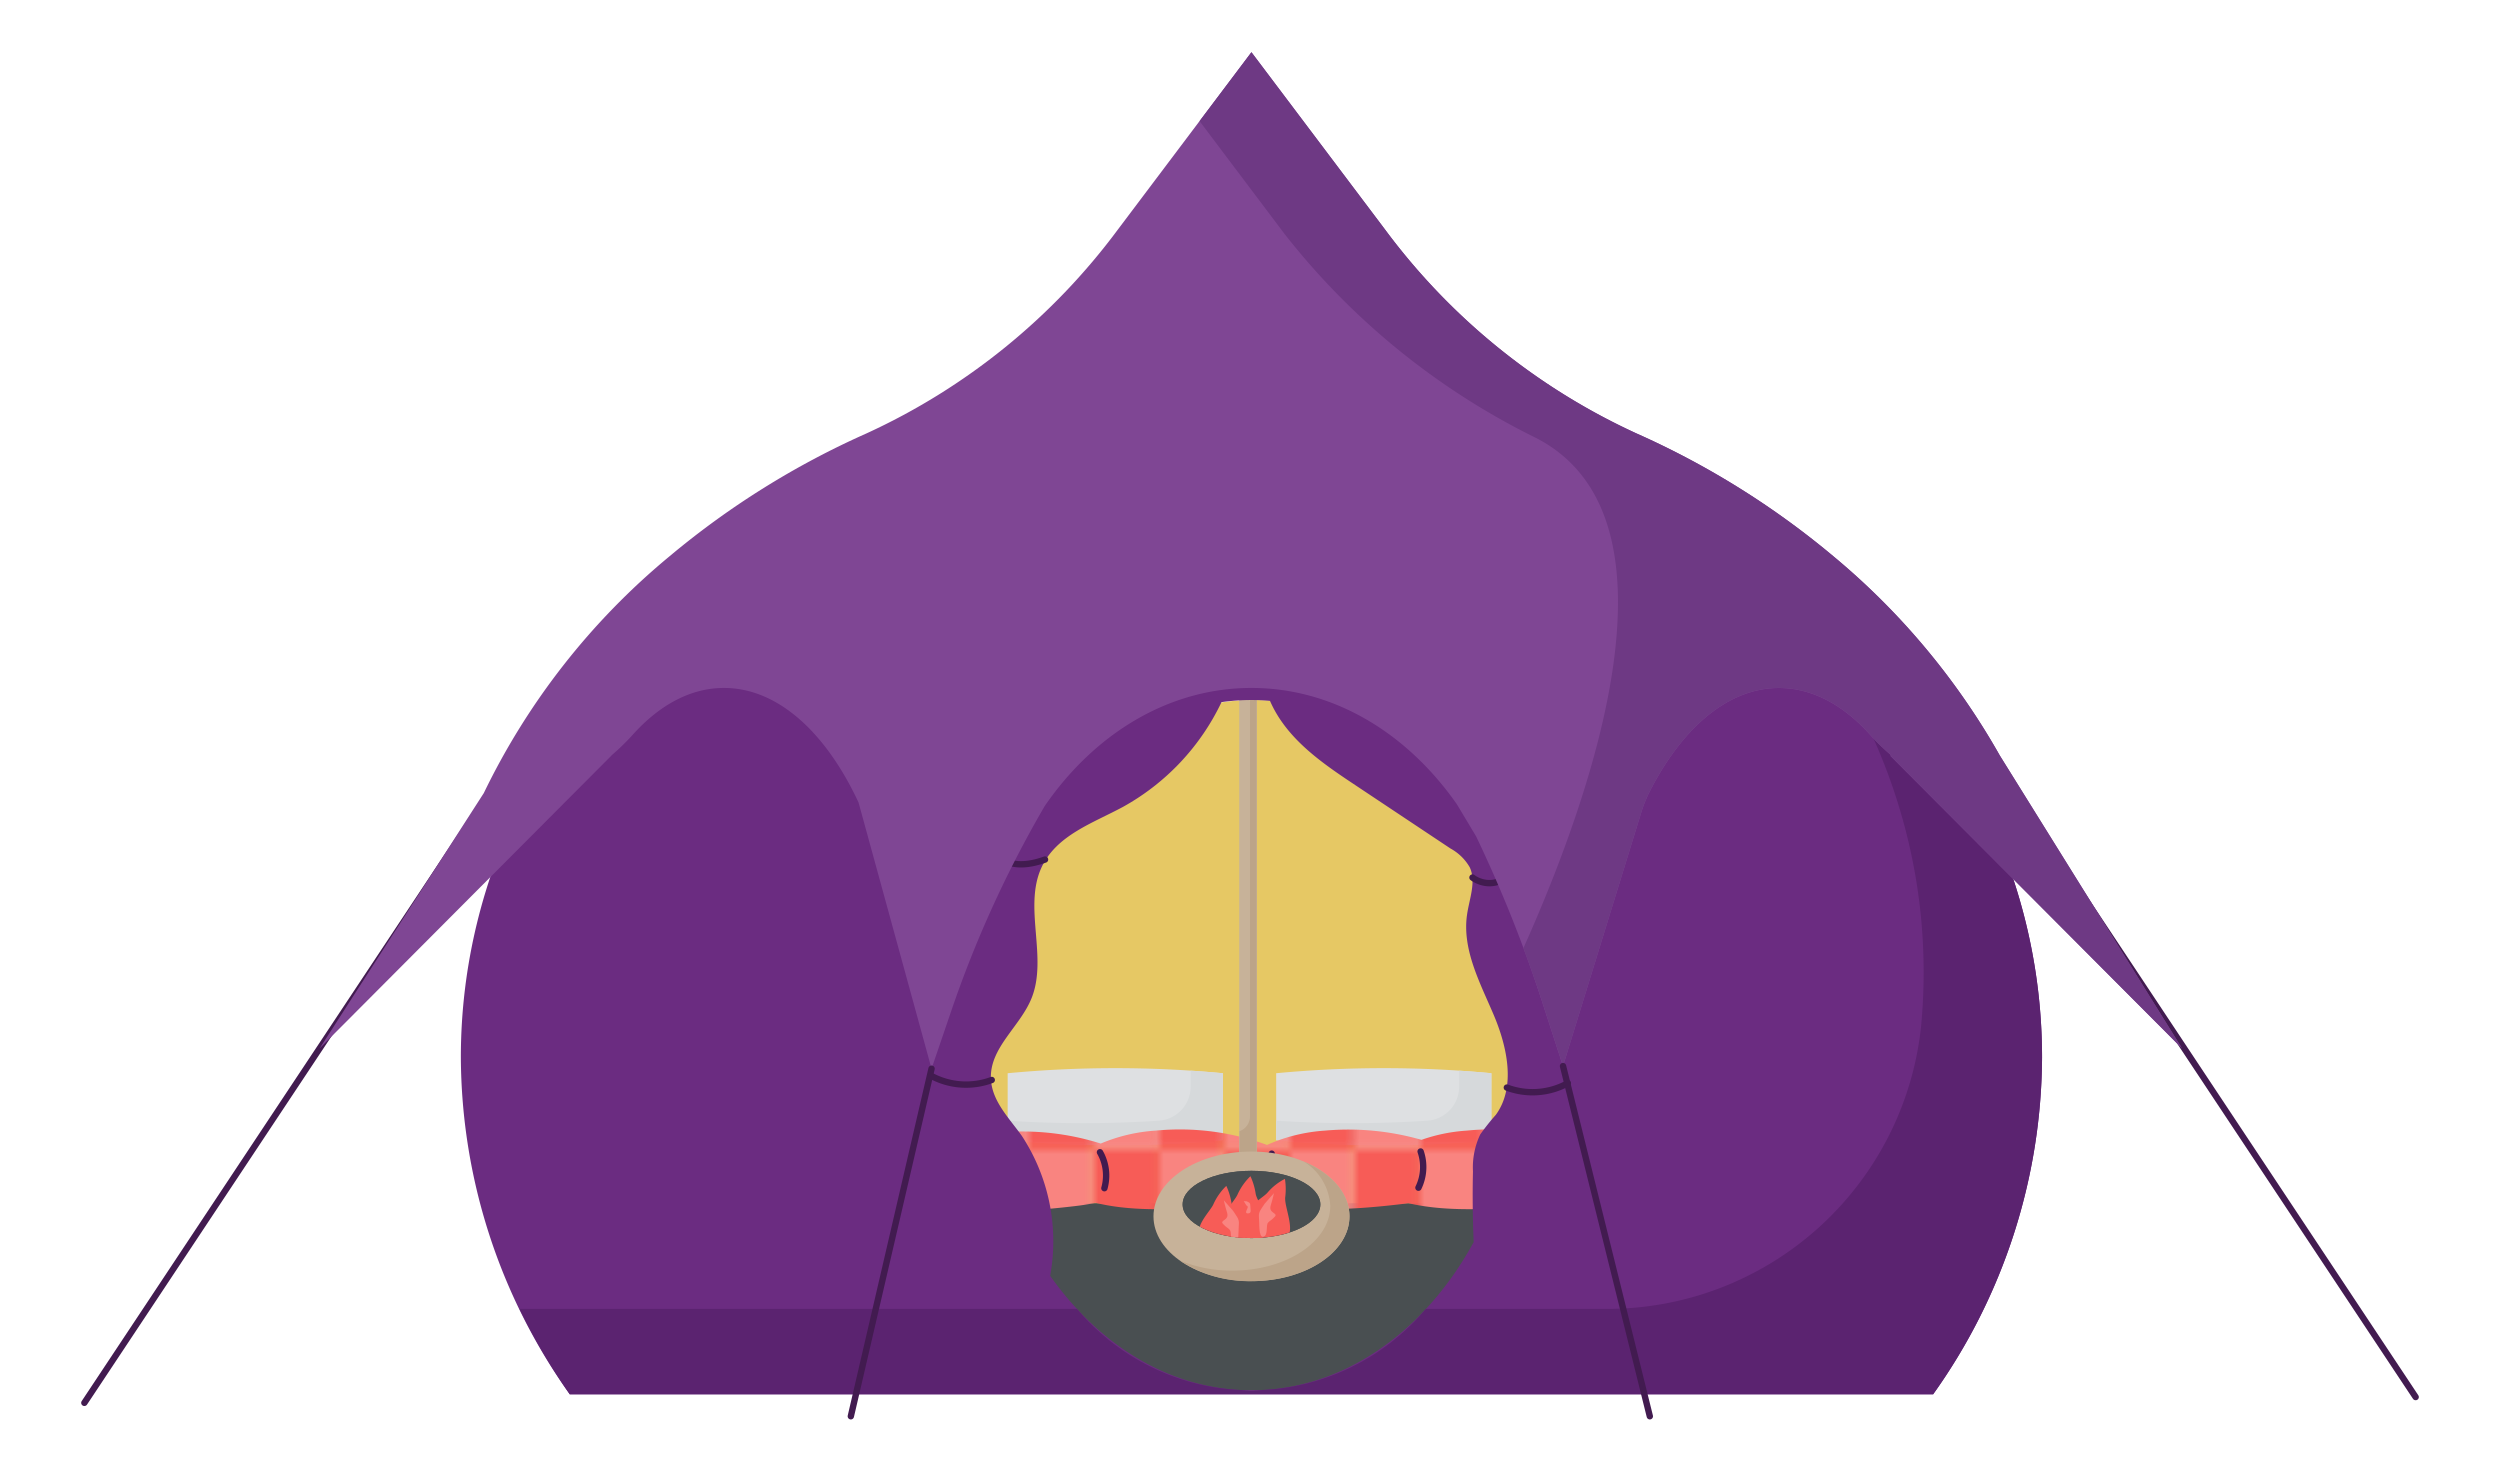 <svg xmlns="http://www.w3.org/2000/svg" viewBox="0 0 191.78 112.65">
  <defs>
    <style>
      .cls-1,.cls-9{fill:none}.cls-2{fill:#f98480}.cls-3{fill:#f75c57}.cls-5{fill:#dee0e2}.cls-6{fill:#d6d9db}.cls-7{fill:#494f51}.cls-9{stroke:#421b50;stroke-linecap:round;stroke-linejoin:round;stroke-width:0.489px}.cls-10{fill:#c7b299}.cls-11{fill:#bca489}
    </style>
    <pattern id="New_Pattern_5" width="17.873" height="18.962" data-name="New Pattern 5" patternTransform="translate(364.206 201.108) scale(0.556 0.594)" patternUnits="userSpaceOnUse" viewBox="0 0 17.873 18.962">
      <rect width="17.873" height="18.962" class="cls-1"/>
      <rect width="8.937" height="9.481" x="8.937" class="cls-2"/>
      <rect width="8.937" height="9.481" class="cls-3"/>
      <rect width="8.937" height="9.481" y="9.481" class="cls-2"/>
      <rect width="8.937" height="9.481" x="8.937" y="9.481" class="cls-3"/>
    </pattern>
    <clipPath id="clip-path">
      <ellipse cx="96.004" cy="92.395" class="cls-1" rx="5.283" ry="2.58"/>
    </clipPath>
  </defs>
  <g id="imagery">
    <ellipse cx="96.156" cy="80.177" fill="#e6c864" rx="20.757" ry="26.477"/>
    <path d="M93.812,87.462a87.582,87.582,0,0,1-16.512,0V82.33a87.582,87.582,0,0,1,16.512,0Z" class="cls-5"/>
    <path d="M91.338,82.135v1.226a2.617,2.617,0,0,1-2.45,2.609,87.862,87.862,0,0,1-11.588,0v1.494a87.56,87.56,0,0,0,16.5,0l.01-5.133C92.988,82.252,92.163,82.19,91.338,82.135Z" class="cls-6"/>
    <path d="M114.409,87.462a87.571,87.571,0,0,1-16.511,0V82.33a87.571,87.571,0,0,1,16.511,0Z" class="cls-5"/>
    <path d="M111.935,82.135v1.226a2.617,2.617,0,0,1-2.45,2.609,87.846,87.846,0,0,1-11.587,0v1.494a87.549,87.549,0,0,0,16.5,0l.01-5.133C113.585,82.252,112.761,82.19,111.935,82.135Z" class="cls-6"/>
    <rect width="56.077" height="14.352" x="67.851" y="92.302" class="cls-7"/>
    <path fill="url(#New_Pattern_5)" d="M122.768,88.547a19.116,19.116,0,0,0-10.245-1.816,12.954,12.954,0,0,0-3.48.709,20.308,20.308,0,0,0-7.4-.709,12.972,12.972,0,0,0-4.448,1.1,19.4,19.4,0,0,0-8.536-1.1,12.977,12.977,0,0,0-4.219.994,19.9,19.9,0,0,0-7.82-.842,13.055,13.055,0,0,0-5.271,1.489,2.184,2.184,0,0,0,.39,3.983c3.165.864,7.408.573,10.942.141.493-.061.942-.139,1.366-.226,3.134.779,7.237.5,10.672.075.589-.072,1.124-.167,1.614-.276,3.2,1.02,7.673.728,11.37.276.115-.014.218-.033.328-.049,3.119.744,7.161.464,10.554.049C123.638,91.726,125.077,89.593,122.768,88.547Z"/>
    <path d="M84.381 88.39a3.609 3.609 0 0 1 .34 2.759M97.555 88.5a3.616 3.616 0 0 1-.429 2.744M108.978 88.334a3.632 3.632 0 0 1-.166 2.777" class="cls-9"/>
    <rect width="1.313" height="46.872" x="95.085" y="42.969" class="cls-10"/>
    <rect width="1.313" height="46.872" x="95.085" y="42.969" class="cls-10"/>
    <path d="M95.89,42.684v42.95a1.211,1.211,0,0,1-.805,1.141h0v3.066H96.4V42.969Z" class="cls-11"/>
    <ellipse cx="96.004" cy="93.309" class="cls-10" rx="7.518" ry="4.972"/>
    <path d="M100.021,89.111a4.251,4.251,0,0,1,2.026,3.388c0,2.746-3.366,4.972-7.518,4.972a10.454,10.454,0,0,1-4.017-.774A9.609,9.609,0,0,0,96,98.281c4.152,0,7.518-2.226,7.518-4.972C103.522,91.541,102.123,89.992,100.021,89.111Z" class="cls-11"/>
    <g clip-path="url(#clip-path)">
      <ellipse cx="96.004" cy="92.395" class="cls-7" rx="5.283" ry="2.58"/>
      <ellipse cx="96.004" cy="92.395" class="cls-7" rx="5.283" ry="2.58"/>
      <path d="M98.57,90.434a4.318,4.318,0,0,0-1.331,1.047c-.348.422-1.823,1.154-1.616,1.992s-.483,1.518,1.942,1.764.94-2.39,1.025-3.376A5.067,5.067,0,0,0,98.57,90.434Z" class="cls-3"/>
      <path d="M95.923,90.229a4.568,4.568,0,0,0-.992,1.412c-.221.511-1.436,1.666-1.012,2.4s-.054,1.6,2.335,1.093.257-2.579.073-3.549A4.958,4.958,0,0,0,95.923,90.229Z" class="cls-3"/>
      <path d="M94.073,90.971a4.545,4.545,0,0,0-.992,1.412c-.221.511-1.436,1.665-1.012,2.4s-.054,1.6,2.334,1.093.258-2.579.074-3.549A4.958,4.958,0,0,0,94.073,90.971Z" class="cls-3"/>
      <path d="M97.012 92.342c-.234.382-.483.6-.436 1.014s-.047 1.615.342 1.514.171-.882.358-1.081.226-.142.513-.449-.5-.25-.311-.865.249-.948.249-.948zM94.6 92.894c.233.383.482.6.435 1.015s.047 1.614-.342 1.514-.171-.882-.358-1.082-.225-.141-.513-.449.5-.249.311-.865-.249-.948-.249-.948zM95.637 92.155c.113.068.278.068.278.343s.135.6-.2.584.12-.472-.023-.55-.24-.394-.3-.394S95.637 92.155 95.637 92.155z" class="cls-2"/>
    </g>
    <path fill="#6b2c81" d="M96,30.113c-33.494,0-60.647,22.836-60.647,51.005a44.811,44.811,0,0,0,8.355,25.844H148.294a44.8,44.8,0,0,0,8.356-25.844C156.65,52.949,129.5,30.113,96,30.113Zm0,76.541c-6.131,0-11.639-3.392-15.439-8.783.017-.1.037-.2.051-.308a14.731,14.731,0,0,0-2.225-10.427c-.977-1.373-2.31-2.675-2.373-4.4-.087-2.384,2.255-3.99,3.128-6.186,1.234-3.105-.633-6.929.737-9.967,1.133-2.514,3.957-3.432,6.285-4.695a18.034,18.034,0,0,0,7.54-8.025A16.48,16.48,0,0,1,96,53.7c.48,0,.954.028,1.425.069,1.248,2.861,3.888,4.694,6.4,6.365l7.452,4.961a3.8,3.8,0,0,1,1.467,1.432c.515,1.1-.022,2.4-.2,3.613-.4,2.672.981,5.223,2.029,7.685s1.732,5.573.172,7.7a17.612,17.612,0,0,0-1.193,1.5,5.9,5.9,0,0,0-.558,2.831c-.043,1.81-.021,3.621.055,5.43C109.3,102.154,103.063,106.654,96,106.654Z"/>
    <path fill="#5b2370" d="M130.732,39.3c10.427,9.16,16.834,21.583,16.834,35.266q0,2.121-.2,4.2a24.209,24.209,0,0,1-24.2,21.642H109.37a17.443,17.443,0,0,1-26.743,0H39.857a48.09,48.09,0,0,0,3.853,6.55H148.294a44.8,44.8,0,0,0,8.356-25.844C156.65,63.813,146.4,48.524,130.732,39.3Z"/>
    <line x1="36.757" x2="6.471" y1="61.988" y2="107.615" class="cls-9"/>
    <line x1="155.023" x2="185.309" y1="61.544" y2="107.171" class="cls-9"/>
    <path d="M112.957 67.318s2.235 1.805 4.173-1.985M75.842 64.364s.493 2.948 4.323 1.574M115.594 83.43a5.623 5.623 0 0 0 4.679-.337M71.4 82.51a5.639 5.639 0 0 0 4.678.338" class="cls-9"/>
    <path fill="#7f4694" d="M167.392,80.43,153.406,57.952h0A55.015,55.015,0,0,0,140.639,42.67a64.076,64.076,0,0,0-15.085-9.413,49.892,49.892,0,0,1-19.317-15.665L96,4.005,85.768,17.591A49.881,49.881,0,0,1,66.45,33.257,64.091,64.091,0,0,0,51.366,42.67,54.126,54.126,0,0,0,37.1,60.866l-.005,0L24.516,80.43l22.4-22.478-.011,0a17.863,17.863,0,0,0,1.644-1.6c2.045-2.272,4.434-3.578,6.986-3.578,4.121,0,7.815,3.4,10.326,8.787l5.6,20.42,1.518-4.447a86.781,86.781,0,0,1,6.931-15.3l.22-.382C83.942,56.3,89.636,52.774,96,52.774c6.31,0,11.956,3.469,15.768,8.936l1.466,2.448a101.979,101.979,0,0,1,5.034,12.6l1.632,5.029s4.8-15.549,5.978-19.377a10.434,10.434,0,0,1,.647-1.637c2.5-4.922,6.025-7.994,9.94-7.994,2.552,0,4.94,1.306,6.985,3.578a17.924,17.924,0,0,0,1.641,1.6h-.1Z"/>
    <path fill="#6e3984" d="M167.392,80.43,153.406,57.952h0A55.015,55.015,0,0,0,140.639,42.67a64.076,64.076,0,0,0-15.085-9.413,49.892,49.892,0,0,1-19.317-15.665L96,4.005,92.021,9.291l6.516,8.65a55.726,55.726,0,0,0,19.317,15.666c11.624,6.006,4.533,26.794-.992,39.128.493,1.329.969,2.666,1.408,4.018l1.632,5.029s4.8-15.549,5.978-19.377a10.434,10.434,0,0,1,.647-1.637c2.5-4.922,6.025-7.994,9.94-7.994,2.552,0,4.94,1.306,6.985,3.578a17.924,17.924,0,0,0,1.641,1.6h-.1Z"/>
    <line x1="71.461" x2="65.269" y1="81.981" y2="108.645" class="cls-9"/>
    <line x1="119.902" x2="126.561" y1="81.782" y2="108.645" class="cls-9"/>
  </g>
</svg>
